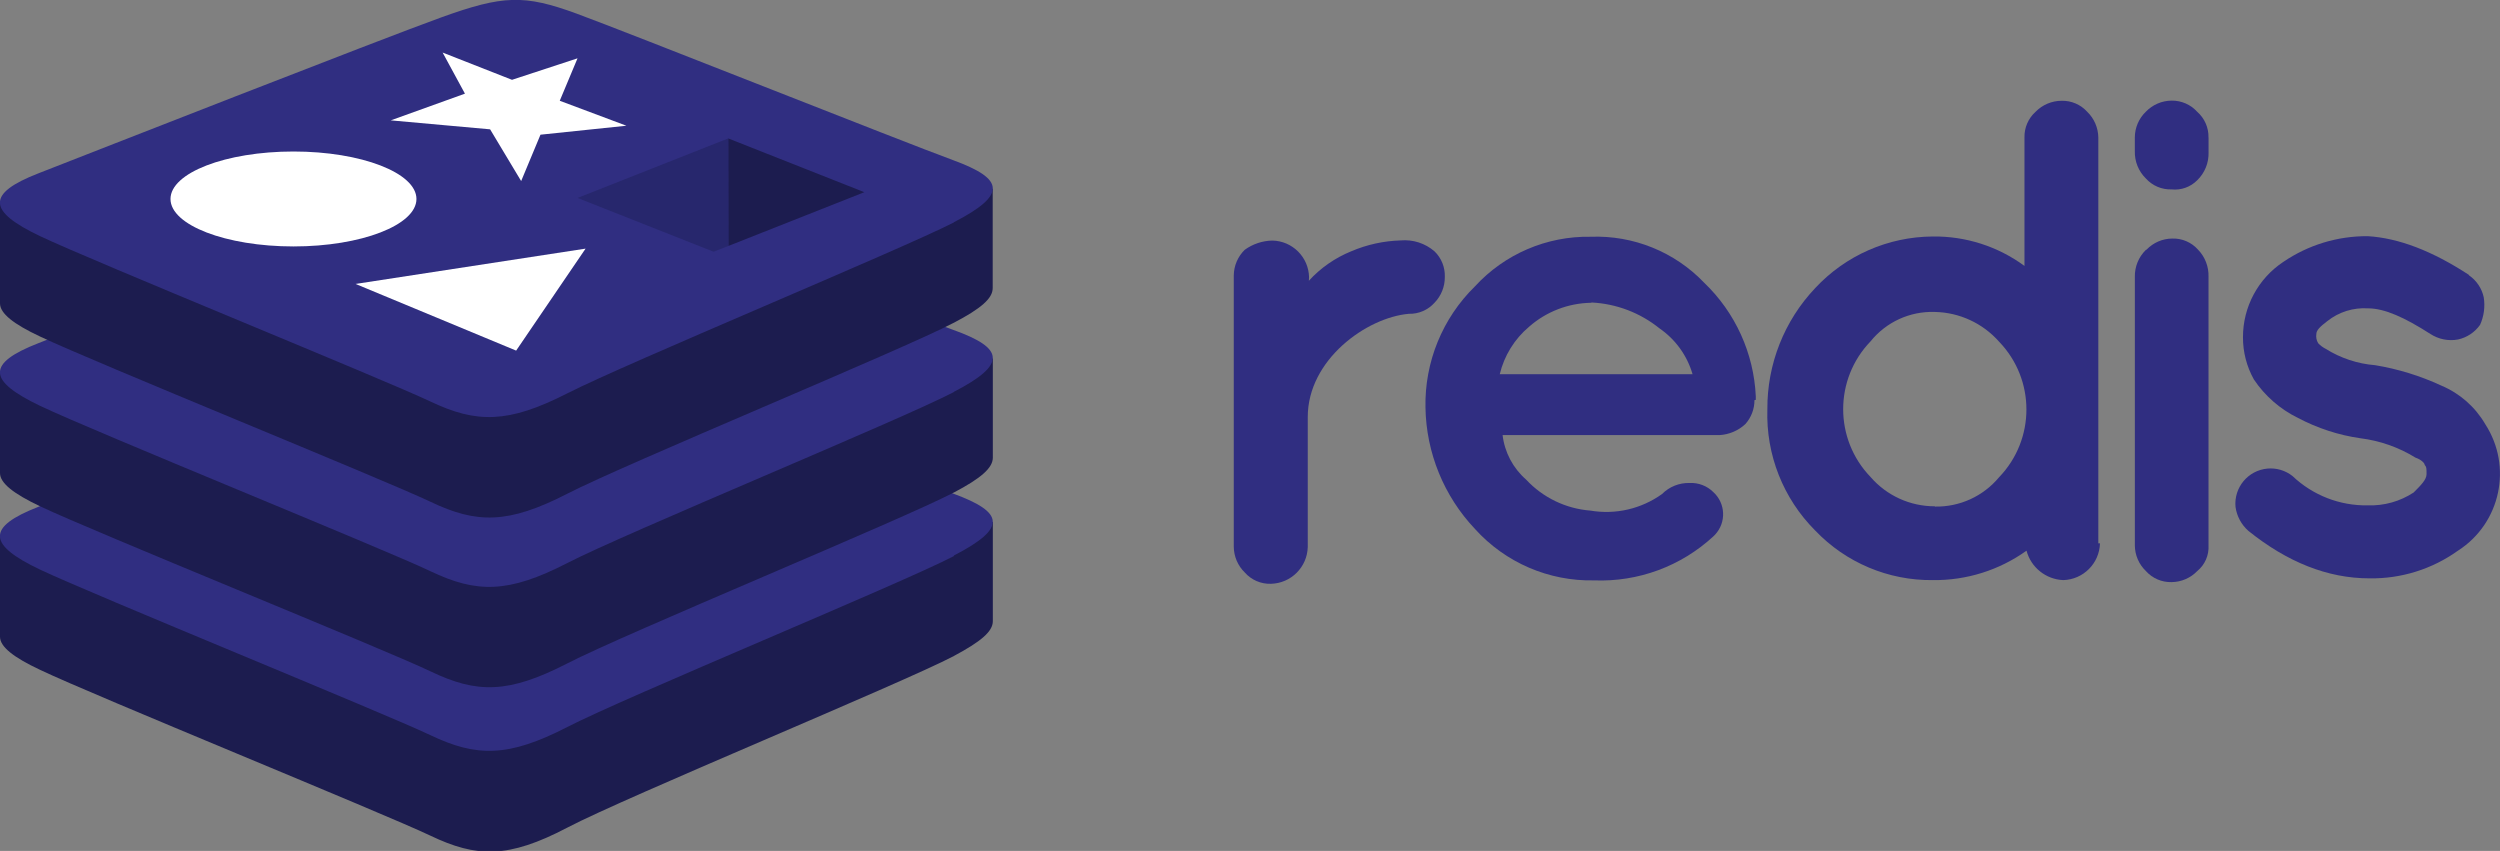<?xml version="1.0" encoding="UTF-8"?><svg id="Layer_2" xmlns="http://www.w3.org/2000/svg" xmlns:xlink="http://www.w3.org/1999/xlink" viewBox="0 0 1076.54 366.43"><rect x="0" y="0" width="1076.54" height="366.43" fill="#808080" stroke="none"/><defs><style>.cls-1{fill:none;}.cls-2{clip-path:url(#clippath);}.cls-3{fill:#fff;}.cls-4{fill:#302e81;}.cls-5{fill:#1c1c4f;}.cls-6{fill:#27276d;}</style><clipPath id="clippath"><rect class="cls-1" width="427.58" height="366.43"/></clipPath></defs><g id="Layer_2-2"><g class="cls-2"><g><path class="cls-5" d="m410.76,282.5c-22.78,11.91-140.99,60.54-166.45,73.88-25.46,13.35-39.1,12.97-59.02,3.45-19.92-9.52-145.28-60.51-168-71.37-11.45-5.37-17.29-9.96-17.29-14.25v-43.25s163.77-35.54,190.2-45.12c26.43-9.58,35.57-9.81,58.03-1.58,22.46,8.24,157.08,32.53,179.3,40.59v42.64c0,4.44-5.11,8.76-16.76,14.98v.03Z"/><path class="cls-4" d="m410.76,239.46c-22.78,11.86-140.99,60.48-166.45,73.59s-39.1,13-59.02,3.5c-19.92-9.49-145.28-60.48-168-71.25-22.72-10.78-23.16-18.31-.88-27.01,22.28-8.7,147.36-57.67,173.78-67.31,26.43-9.64,35.57-9.84,58.03-1.58,22.46,8.26,140.17,55.02,162.28,63.16,22.11,8.15,23.13,14.83.26,26.66v.23Z"/><path class="cls-5" d="m410.76,212.07c-22.78,11.89-140.99,60.48-166.45,73.59s-38.99,13-58.9,3.45S40.01,228.86,17.29,218.03c-11.45-5.43-17.29-9.99-17.29-14.31v-43.1s163.77-35.66,190.2-45.23c26.43-9.58,35.57-9.84,58.03-1.49,22.46,8.35,157.08,32.41,179.3,40.53v42.64c0,4.44-5.11,8.88-16.76,15.01Z"/><path class="cls-4" d="m410.76,168.82c-22.78,11.91-140.99,60.51-166.45,73.62-25.46,13.11-39.1,13.02-59.02,3.5-19.92-9.52-145.28-60.3-168-71.17-22.72-10.86-23.13-18.25-.88-26.95,22.25-8.7,147.36-57.79,173.78-67.17,26.43-9.37,35.57-9.96,58.03-1.81,22.46,8.15,140.17,55.31,162.28,63.22,22.11,7.91,23.13,14.86.26,26.66v.09Z"/><path class="cls-5" d="m410.76,138.97c-22.78,11.91-140.99,60.54-166.45,73.62-25.46,13.08-38.99,13-58.9,3.5S40.01,155.77,17.29,144.93c-11.45-5.37-17.29-9.96-17.29-14.28v-43.25s163.77-35.54,190.2-45.09c26.43-9.55,35.57-9.84,58.03-1.61,22.46,8.24,157.02,32.53,179.24,40.65v42.64c.06,4.5-5.05,8.88-16.7,14.98Z"/><path class="cls-4" d="m410.76,95.78c-22.78,11.68-140.99,60.6-166.45,73.59s-39.1,12.97-59.02,3.5c-19.92-9.46-145.28-60.36-168-71.17-22.72-10.8-23.16-18.31-.88-27.01C38.69,66,163.77,16.94,190.2,7.42c26.43-9.52,35.57-9.81,58.03-1.58,22.46,8.24,140.17,55.05,162.28,63.16,22.11,8.12,23.13,14.86.26,26.69v.09Z"/></g></g><polygon class="cls-3" points="220.48 34.37 248.69 25.11 241.04 43.39 269.74 54.14 232.74 58 224.42 77.97 211.05 55.69 168.26 51.83 200.21 40.33 190.6 22.63 220.48 34.37 220.48 34.37 220.48 34.37"/><polygon class="cls-3" points="222.26 150.98 153.11 122.27 252.16 107.06 222.26 150.98 222.26 150.98 222.26 150.98"/><path class="cls-3" d="m126.39,65.24c29.2,0,52.94,9.2,52.94,20.44s-23.8,20.44-52.94,20.44-52.97-9.2-52.97-20.44,23.74-20.44,52.97-20.44Z"/><polygon class="cls-5" points="313.58 59.6 372.19 82.76 313.63 105.92 313.58 59.6 313.58 59.6 313.58 59.6"/><polygon class="cls-6" points="313.58 59.6 313.63 105.92 307.27 108.4 248.69 85.24 313.58 59.6 313.58 59.6 313.58 59.6"/><path class="cls-4" d="m563.61,120.9c5.05-5.52,11.27-9.84,18.19-12.67,6.75-2.89,13.98-4.49,21.32-4.7,5.3-.48,10.58,1.22,14.6,4.7,2.99,2.89,4.6,6.91,4.44,11.07.03,4.13-1.56,8.1-4.44,11.07-2.81,3.14-6.86,4.88-11.07,4.76-18.22,1.61-43.51,19.77-43.51,44.45v56.01c-.25,8.63-7.19,15.57-15.83,15.8-4.31.15-8.46-1.64-11.3-4.88-2.99-2.91-4.69-6.9-4.73-11.07v-116.81c.04-4.17,1.74-8.16,4.73-11.07,3.47-2.5,7.61-3.89,11.89-3.97,8.64.17,15.61,7.13,15.8,15.77l-.09,1.55Z"/><path class="cls-4" d="m755.5,172.29c.02,3.82-1.39,7.5-3.94,10.34-3.03,2.81-6.94,4.48-11.07,4.73h-93.45c.88,7.42,4.49,14.25,10.13,19.16,7.22,7.77,17.11,12.53,27.68,13.35,10.82,1.84,21.92-.73,30.84-7.13,3.13-3.16,7.44-4.88,11.89-4.76,3.82-.18,7.55,1.26,10.25,3.97,5.24,4.81,5.59,12.95.78,18.2,0,0-.02.02-.02.03-.23.26-.5.5-.76.76-13.93,12.89-32.4,19.72-51.37,18.98-19.51.42-38.23-7.65-51.31-22.14-13.39-14.15-21-32.8-21.32-52.27-.41-19.6,7.31-38.5,21.32-52.21,12.78-13.92,30.92-21.7,49.82-21.35,18.38-.7,36.17,6.51,48.88,19.8,13.4,12.84,21.36,30.34,22.22,48.88v1.55l-.58.12Zm-70.38-41.91c-9.83.17-19.28,3.82-26.66,10.31-6.29,5.29-10.72,12.45-12.64,20.44h83.02c-2.33-8.03-7.36-15-14.25-19.74-8.31-6.7-18.54-10.6-29.2-11.13"/><path class="cls-4" d="m904.28,233.97c-.23,8.63-7.17,15.58-15.8,15.83-7.48-.3-13.9-5.44-15.83-12.67-11.77,8.42-25.92,12.86-40.39,12.67-19.1.21-37.43-7.52-50.61-21.35-13.79-13.8-21.25-32.71-20.59-52.21-.13-19.4,7.25-38.1,20.59-52.18,13.08-14.07,31.4-22.11,50.61-22.22,14.2-.19,28.07,4.26,39.51,12.67v-55.28c-.11-4.21,1.63-8.25,4.76-11.07,2.94-3.03,6.99-4.75,11.21-4.76,4.21-.11,8.25,1.63,11.07,4.76,3,2.91,4.71,6.89,4.76,11.07v174.75h.7Zm-71.11-15.83c10.66.22,20.84-4.42,27.65-12.62,15.72-16.29,15.72-42.11,0-58.4-7.03-7.94-17.05-12.58-27.65-12.79-10.71-.37-20.97,4.33-27.68,12.67-15.72,16.29-15.72,42.11,0,58.4,6.95,8.04,17.06,12.64,27.68,12.62"/><path class="cls-4" d="m951.04,59.22v6.37c.14,4.52-1.63,8.89-4.88,12.03-2.9,2.93-6.97,4.38-11.07,3.94-4.19.14-8.23-1.58-11.04-4.7-3.18-3.11-4.9-7.41-4.76-11.86v-5.84c.02-4.18,1.74-8.18,4.76-11.07,2.89-3,6.87-4.72,11.04-4.76,4.21-.07,8.25,1.69,11.07,4.82,3.17,2.79,4.95,6.84,4.85,11.07m-26.66,48.27c2.89-3.02,6.89-4.74,11.07-4.76,4.21-.14,8.27,1.61,11.07,4.76,3.03,3.12,4.67,7.33,4.53,11.68v115.67c.25,4.25-1.55,8.37-4.85,11.07-2.89,3-6.87,4.72-11.04,4.76-4.21.12-8.26-1.62-11.07-4.76-3.02-2.89-4.74-6.89-4.76-11.07v-115.55c-.11-4.39,1.61-8.62,4.76-11.68"/><path class="cls-4" d="m1063.2,118.56c3.24,2.23,5.51,5.62,6.34,9.46.64,4.02.09,8.14-1.58,11.86-2.27,3.21-5.65,5.46-9.49,6.31-4.12.76-8.37-.09-11.89-2.37-11.07-7.1-19.71-11.04-26.87-11.04-6.32-.41-12.56,1.55-17.52,5.49-3.15,2.39-4.73,3.97-4.73,5.55-.22,1.38.06,2.78.79,3.97.9.97,1.97,1.77,3.15,2.37,6.45,4.05,13.78,6.49,21.38,7.1h0c9.83,1.62,19.4,4.57,28.44,8.76,7.97,3.33,14.64,9.18,18.98,16.65,11.81,18.22,6.61,42.56-11.61,54.36-.08.05-.16.11-.25.16-11.06,7.91-24.37,12.06-37.96,11.86-18.19,0-35.57-7.1-52.18-20.44-3.02-2.66-4.99-6.32-5.55-10.31-.77-8.35,5.37-15.75,13.72-16.52,3.88-.36,7.75.79,10.81,3.2,8.73,8.3,20.37,12.84,32.41,12.64,7.01.24,13.91-1.7,19.77-5.55,3.15-3.15,5.55-5.52,5.55-7.91s0-3.15-.79-3.94c0-.82-1.61-2.37-3.97-3.15-7.22-4.46-15.32-7.31-23.74-8.35h0c-9.39-1.35-18.48-4.32-26.87-8.76-7.68-3.75-14.23-9.46-18.98-16.56-3.11-5.56-4.73-11.82-4.7-18.19-.02-13.05,6.5-25.23,17.38-32.44,10.71-7.3,23.39-11.16,36.36-11.07,13.32.82,27.68,6.31,43.48,16.62"/></g></svg>